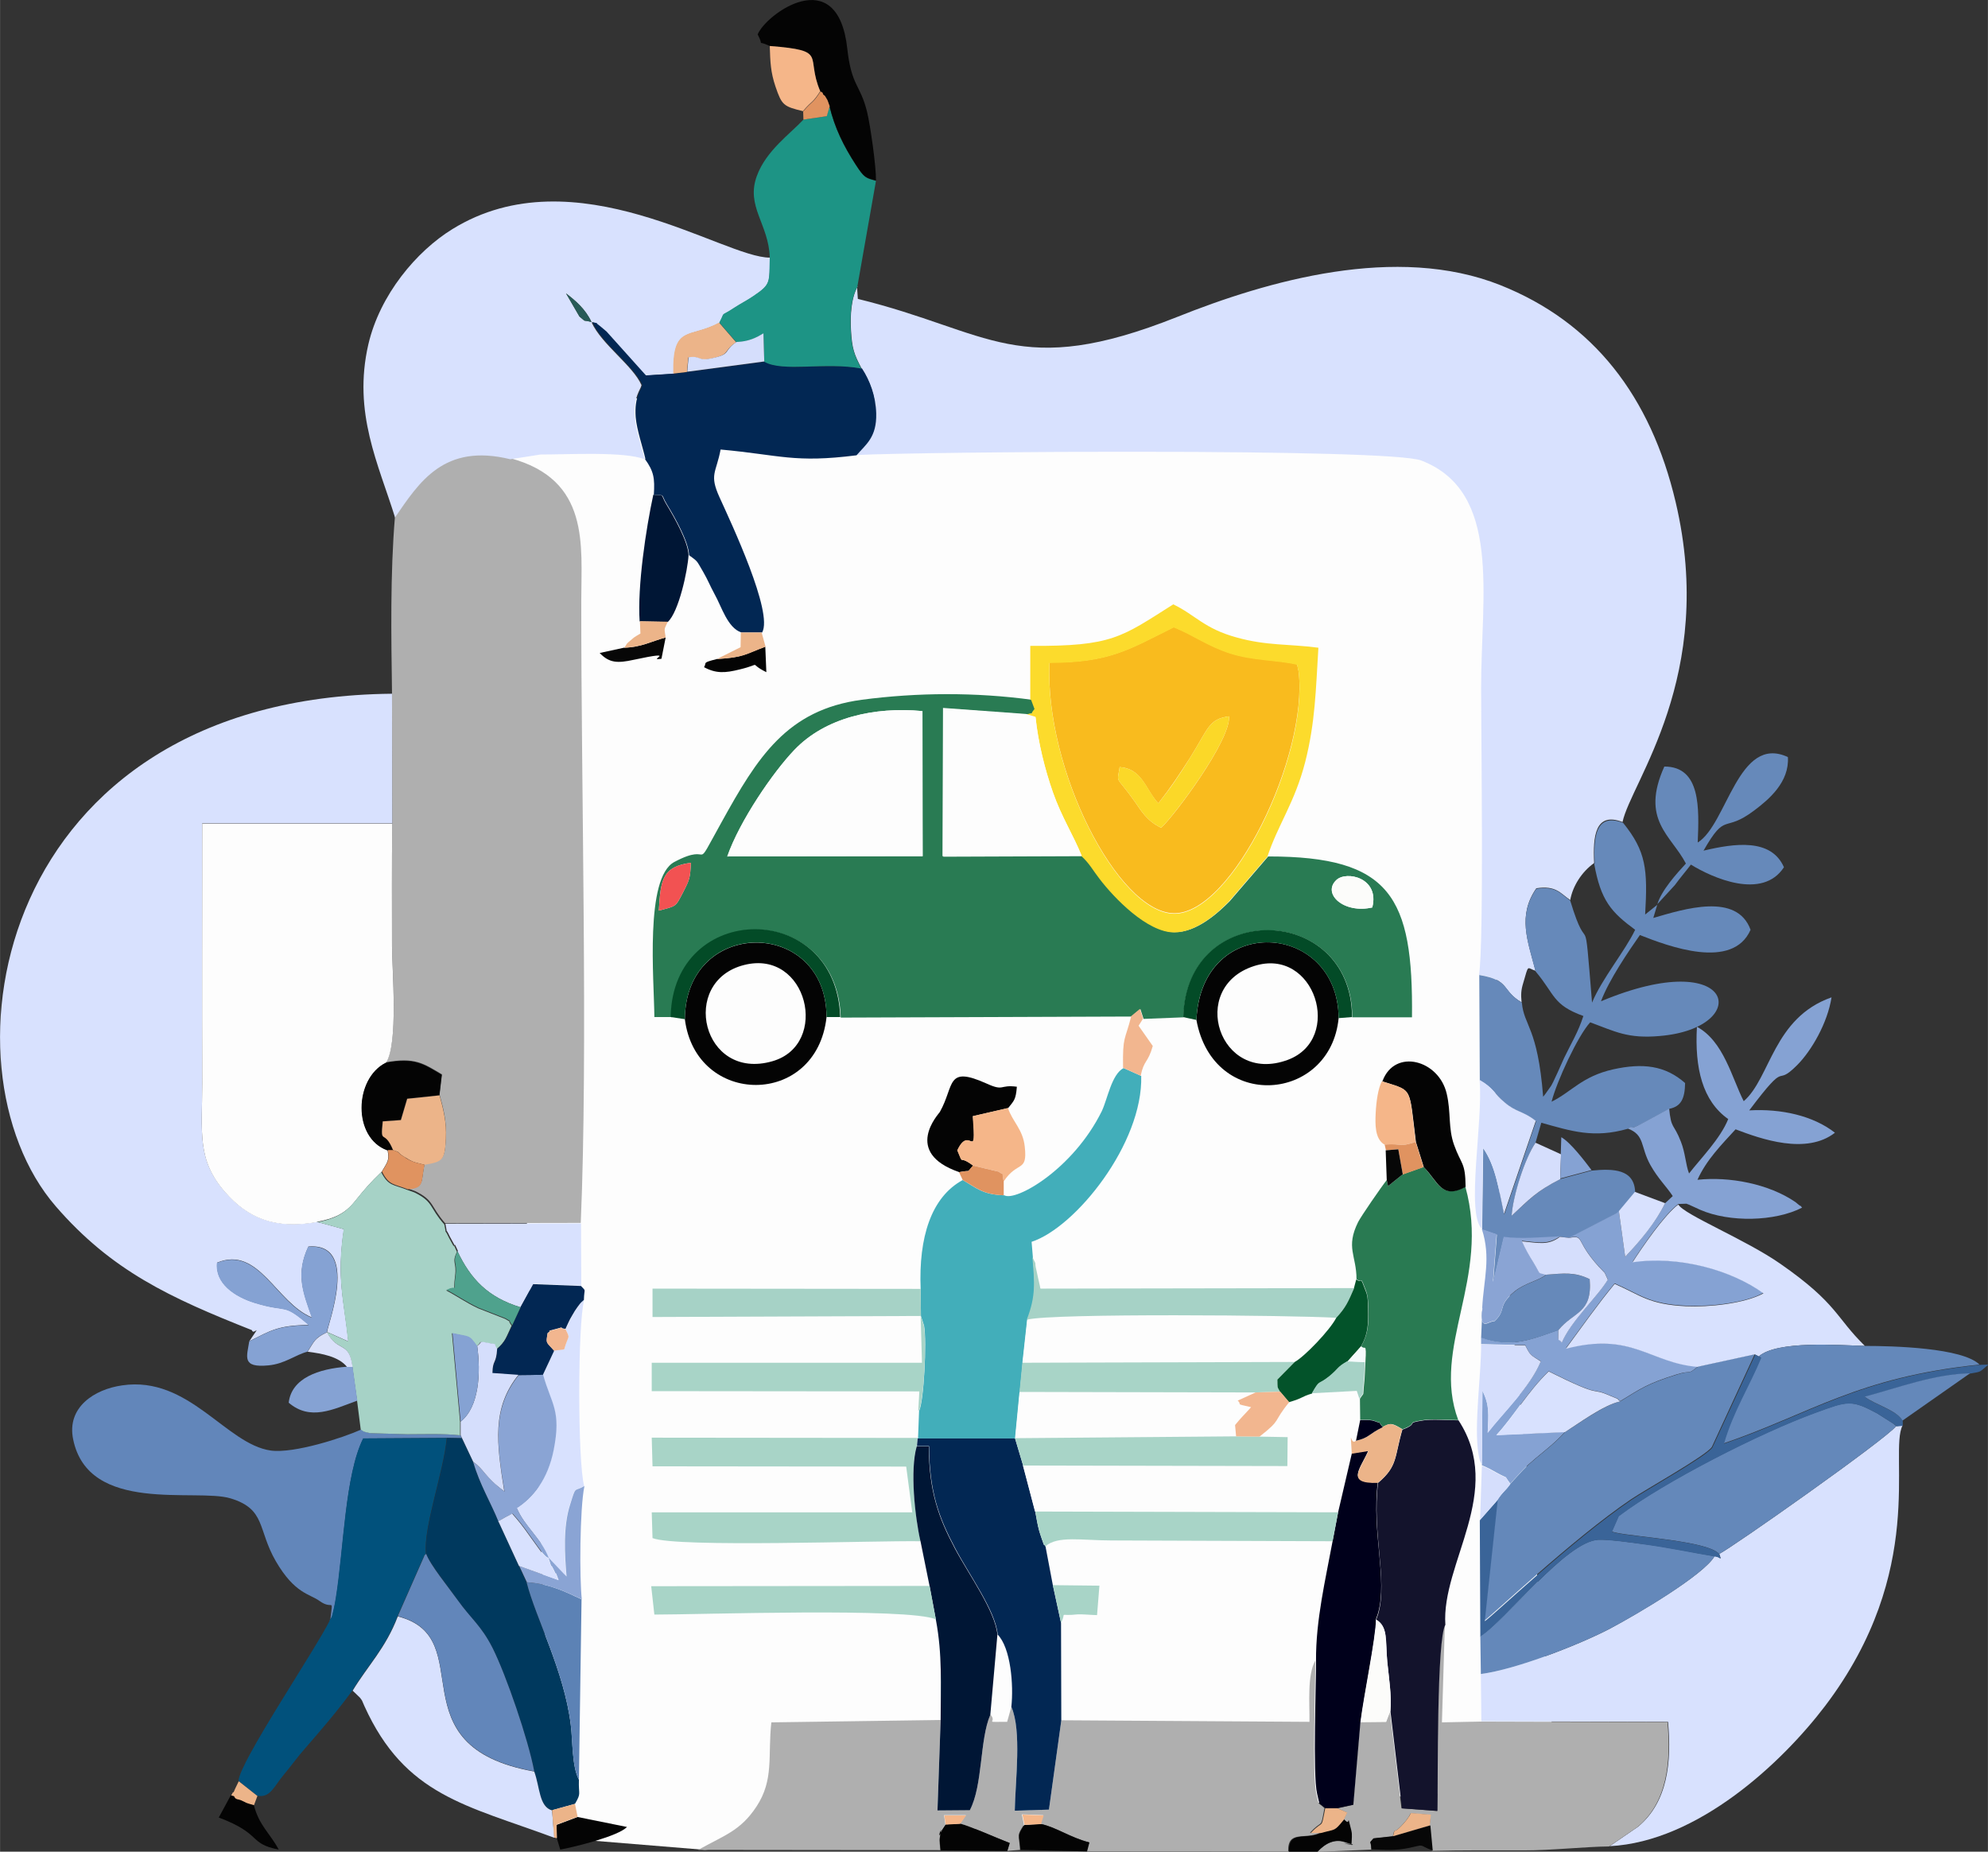 <?xml version="1.0" encoding="UTF-8"?>
<!DOCTYPE svg PUBLIC "-//W3C//DTD SVG 1.1//EN" "http://www.w3.org/Graphics/SVG/1.1/DTD/svg11.dtd">
<!-- Creator: CorelDRAW X6 -->
<svg xmlns="http://www.w3.org/2000/svg" xml:space="preserve" width="7.6in" height="7.079in" version="1.1" style="shape-rendering:geometricPrecision; text-rendering:geometricPrecision; image-rendering:optimizeQuality; fill-rule:evenodd; clip-rule:evenodd"
viewBox="0 0 7562 7044"
 xmlns:xlink="http://www.w3.org/1999/xlink">
 <rect x="0" y="0" width="7562" height="7044" fill="#333333" stroke="none"/>
 <defs>
  <style type="text/css">
   <![CDATA[
    .fil18 {fill:#00001B}
    .fil20 {fill:#001635}
    .fil16 {fill:#00395E}
    .fil12 {fill:#01517C}
    .fil8 {fill:#022753}
    .fil27 {fill:#034B27}
    .fil25 {fill:#03532A}
    .fil21 {fill:#040404}
    .fil36 {fill:#070707}
    .fil13 {fill:#13132C}
    .fil14 {fill:#1D9485}
    .fil38 {fill:#285B57}
    .fil15 {fill:#297A52}
    .fil3 {fill:#297B53}
    .fil22 {fill:#3A6498}
    .fil6 {fill:#42AEBA}
    .fil33 {fill:#4FA28D}
    .fil24 {fill:#5C82B5}
    .fil9 {fill:#6286BA}
    .fil11 {fill:#6488BA}
    .fil5 {fill:#6689BA}
    .fil7 {fill:#85A2D3}
    .fil23 {fill:#8AA4D4}
    .fil10 {fill:#A6D2C6}
    .fil19 {fill:#A8D4C7}
    .fil2 {fill:#AFAFAF}
    .fil26 {fill:#D5DEFC}
    .fil1 {fill:#D8E1FE}
    .fil37 {fill:#DAE1FA}
    .fil34 {fill:#E09360}
    .fil29 {fill:#ECB489}
    .fil35 {fill:#F25252}
    .fil32 {fill:#F2B68F}
    .fil30 {fill:#F5B689}
    .fil39 {fill:#F5FBFC}
    .fil4 {fill:#F9BB1E}
    .fil28 {fill:#FBD828}
    .fil17 {fill:#FCDB2C}
    .fil31 {fill:#FCFCFA}
    .fil0 {fill:#FDFDFD}
   ]]>
  </style>
 </defs>
 <g id="Layer_x0020_1">
  <path class="fil0" d="M2108 6990l573 47 3244 -249 -220 -2246c-65,-666 76,-2344 86,-2969l-3925 -67 241 5484z"/>
  <path class="fil1" d="M3262 1090c-25,46 -28,112 -25,166 4,71 12,92 40,145 30,46 53,104 54,171 2,91 -39,118 -75,159 252,-13 2029,-27 2151,21 306,119 227,511 227,865 0,186 11,975 -8,1091 120,20 84,60 162,105 -3,-30 -2,-47 6,-73 22,-75 13,-58 47,-47 -30,-115 -69,-210 3,-314 75,-11 90,18 129,45 9,-52 43,-107 91,-141 -5,-100 3,-196 108,-156 31,-150 358,-555 202,-1217 -95,-403 -313,-684 -666,-825 -396,-158 -886,-17 -1231,121 -604,240 -708,55 -1214,-69l-3 -48z"/>
  <path class="fil2" d="M1502 1968c-18,217 -14,448 -11,670l1 493c-2,156 -1,312 -1,467 0,86 25,373 -23,443 110,-20 142,4 213,46l-9 77c15,56 27,102 24,163 -4,85 -10,89 -81,101 -15,64 2,91 -64,93l28 10c74,36 57,57 114,122l516 -1c28,-655 1,-1653 2,-2370 0,-208 34,-457 -270,-539 -253,-61 -346,87 -439,222z"/>
  <path class="fil1" d="M948 5102c82,-40 106,-60 227,-62 -101,-87 -78,-45 -205,-84 -78,-24 -152,-75 -144,-153 159,-65 223,152 361,209 -35,-98 -62,-166 -14,-270 197,-17 71,304 71,325l81 36c-17,-162 -45,-237 -17,-427l-102 -28c-162,29 -265,-16 -351,-115 -107,-123 -86,-225 -86,-411 -1,-329 0,-659 0,-990l723 0 -1 -493c-1510,15 -1739,1419 -1279,1950 212,245 435,348 746,471 6,23 42,-35 -9,41z"/>
  <path class="fil3" d="M5220 3452c-108,25 -191,-52 -137,-104 38,-37 166,-9 137,104zm-2714 12c7,-119 14,-167 122,-182 -3,58 -4,62 -30,113 -29,55 -23,51 -92,69zm261 -206c47,-135 173,-320 255,-405 119,-124 305,-165 487,-148l1 552 -743 1zm-214 612c8,-442 631,-447 645,1l1106 -4 34 -28 12 37 152 -6c10,-448 641,-434 642,0l227 0c5,-459 -81,-612 -547,-612l-147 171c-42,42 -124,118 -209,117 -102,-1 -227,-131 -282,-203 -25,-33 -38,-58 -68,-86l-530 2 2 -564 316 23c45,-12 3,16 32,-21l-13 -35c-214,-29 -435,-28 -647,0 -285,38 -397,219 -533,465 -116,209 -26,70 -180,152 -113,60 -77,448 -76,590l67 0z"/>
  <path class="fil1" d="M2250 1225c-40,-11 -15,4 -46,-21l-51 -88c37,29 73,59 97,109zm-748 744c93,-135 186,-284 439,-222l115 -18c112,0 318,-12 396,18 -10,-45 -34,-110 -37,-159 -6,-81 22,-105 25,-123 -33,-75 -151,-154 -190,-239 39,12 -3,-8 29,15 0,0 24,21 25,21l150 167 109 -7c-4,-189 61,-132 174,-194 26,-49 -3,-17 59,-58 18,-12 48,-28 69,-42 70,-47 61,-52 64,-148 -177,2 -741,-398 -1209,-108 -136,84 -275,249 -319,438 -60,261 39,456 102,660z"/>
  <path class="fil0" d="M1205 4648c66,-12 108,-32 144,-77 46,-57 58,-70 103,-114 21,-36 30,-43 22,-81 -133,-48 -126,-273 -6,-333 48,-70 23,-357 23,-443 0,-156 -1,-312 1,-467l-723 0c0,331 -1,661 0,990 0,186 -21,288 86,411 86,99 189,144 351,115z"/>
  <path class="fil1" d="M6540 5911c10,31 5,10 -18,9 -41,71 -292,219 -397,275 -114,60 -359,156 -492,173l2 180 710 2c14,153 -1,305 -114,399l-108 74c336,-17 657,-319 820,-534 390,-515 241,-962 294,-1066l-24 2c-43,53 -630,466 -673,486z"/>
  <path class="fil2" d="M4037 6545l-47 339 -130 4c2,-114 27,-305 -13,-395l-16 57c-97,0 -34,5 -64,-28 -41,96 -28,270 -78,363l-123 1 12 -343 -644 9c-14,129 11,218 -57,321 -61,92 -121,108 -221,164l921 1c-1,-16 -5,-34 -2,-50 13,-75 -15,36 7,-27l14 -21 -5 -35 83 0c-7,8 -15,23 -23,32 42,11 131,51 189,74l-9 30 49 -4c-4,-62 -14,-51 15,-96l-8 -39 81 3 -10 33c58,12 112,51 184,70l-9 34 767 1c-2,-83 62,-43 121,-71l-38 0c50,-55 39,-8 55,-94 -29,-26 -19,-6 -31,-55 -17,-72 -2,-429 -4,-506 -31,57 -21,162 -22,233l-947 -6z"/>
  <path class="fil4" d="M4406 3056c48,-61 76,-104 120,-172 72,-115 71,-148 149,-159 7,91 -207,377 -258,424 -54,-26 -75,-63 -100,-99 -75,-106 -68,-65 -58,-132 87,7 97,84 147,138zm-414 -535c-18,406 260,949 473,953 222,4 511,-599 475,-919l-6 -28c-75,-18 -168,-15 -256,-43 -83,-27 -138,-69 -213,-99 -173,86 -243,135 -473,135z"/>
  <path class="fil5" d="M6064 3285c25,141 65,185 156,252 -38,80 -127,187 -164,277 -33,-403 -10,-146 -83,-388 -39,-28 -54,-56 -129,-45 -72,104 -33,198 -3,314 75,89 64,127 182,170 -20,62 -46,103 -73,159 -13,28 -20,46 -34,75 -2,5 -11,24 -16,32l-22 31c-2,2 -5,7 -8,10 -21,-266 -73,-268 -81,-358 -78,-46 -42,-85 -162,-105l2 401c52,29 55,51 95,85 45,38 72,33 119,71l-121 354c-20,-92 -32,-183 -80,-252l-4 310 56 19 -14 182 41 -172c70,9 143,1 214,-2l35 4 180 -93c2,-2 6,-5 9,-8l61 -73c-3,-88 -83,-90 -165,-82l-119 32c-95,49 -117,77 -186,140 6,-77 51,-219 91,-278l22 -76c115,32 199,60 329,23 5,-2 12,-9 15,-5 3,4 21,-7 29,-9l114 -62c45,-9 59,-39 60,-98 -76,-67 -161,-77 -274,-52 -119,27 -157,85 -234,123 20,-78 100,-251 147,-302 95,35 143,63 265,52 355,-30 292,-348 -224,-132 30,-81 106,-192 148,-252 109,43 353,135 421,-20 -52,-143 -253,-79 -370,-45l15 -50 -46 37c10,-172 4,-240 -84,-349 -106,-40 -113,57 -108,156z"/>
  <path class="fil2" d="M5288 6508l-16 42 -98 1 -27 315 -60 13 37 16 -13 27c31,34 7,-38 27,41 6,22 2,33 1,54 -83,-16 68,18 -27,-10 -36,-11 -71,5 -102,38l206 -9c-1,-40 -11,-18 8,-42l74 -8c11,-44 -6,7 50,-60l12 -17c1,-4 4,-6 6,-11l76 6 -4 41 9 96c115,-3 231,-2 347,-2 113,0 232,-14 327,-15l108 -74c113,-94 128,-247 114,-399l-710 -2 -148 3 11 -371c-32,52 -28,593 -30,708l-135 -10 -44 -370z"/>
  <path class="fil6" d="M3818 4547c-81,-3 -104,-28 -156,-58 -120,65 -168,218 -160,414l1 103 12 37c11,59 -1,292 -19,324l-4 105 370 0 17 -176 11 -111 18 -164c35,-90 29,-142 21,-237l-5 -60c168,-55 424,-375 417,-631l-67 -30c-46,24 -61,118 -83,164 -109,221 -327,345 -371,320z"/>
  <path class="fil7" d="M6350 4217l-114 62c-8,3 -26,14 -29,9 -3,-4 -10,3 -15,5 66,25 47,69 86,139 30,53 60,80 85,118l-29 27c-36,73 -95,143 -152,204l-24 -174c-3,3 -7,6 -9,8l-180 93c60,-11 21,9 113,110 30,33 15,9 34,49 -36,63 -142,159 -175,240 -15,-22 -14,7 -13,-48 -90,31 -180,73 -294,29l0 25 168 4c21,42 18,35 59,61 -39,97 -143,195 -202,272 3,-69 8,-104 -20,-160l-2 280 0 4c28,12 29,13 56,28 52,29 22,2 52,42 46,-50 49,-57 98,-98 36,-30 75,-60 110,-99l-261 12c66,-71 119,-166 199,-243 219,109 148,55 237,94 43,19 15,3 35,20 78,-47 100,-66 216,-102 60,-18 37,5 80,-30 -185,-14 -250,-134 -503,-69 61,-83 123,-171 186,-247 99,43 128,78 271,85 88,4 224,-9 295,-49 -123,-88 -321,-143 -498,-118 37,-58 121,-180 174,-220l31 -1c8,2 40,18 52,23 112,49 285,45 388,-8 -3,-3 -7,-10 -8,-7l-17 -14c-102,-70 -252,-98 -373,-85 34,-76 93,-135 145,-192 97,37 269,98 378,13 -83,-65 -205,-92 -326,-85 155,-206 91,-81 182,-172 55,-55 116,-161 131,-258 -222,78 -232,307 -334,395 -45,-88 -76,-228 -178,-283 -9,157 21,282 119,351 -30,75 -105,150 -149,207 -13,-34 -14,-78 -31,-121 -28,-72 -37,-45 -45,-129z"/>
  <path class="fil8" d="M2453 1746c34,47 38,73 34,136 46,3 25,-4 50,37 30,49 83,143 84,193 35,26 27,18 54,64 19,33 24,49 43,84 27,48 49,128 102,146l79 0c43,-76 -118,-417 -162,-514 -40,-88 -13,-92 4,-182 229,21 279,52 517,22 36,-42 77,-68 75,-159 -2,-67 -24,-125 -54,-171 -135,-25 -299,15 -369,-26l-293 39 -51 6 -109 7 -150 -167c-1,-1 -25,-21 -25,-21 -32,-23 10,-4 -29,-15 39,85 157,165 190,239 -3,19 -31,43 -25,123 4,49 27,114 37,159z"/>
  <path class="fil9" d="M1254 6165c12,-21 6,-3 16,-44 1,-2 8,-40 8,-42 30,-186 34,-468 104,-607l318 -2 57 1 -5 -11c-66,-7 -134,-4 -201,-4l-140 -4c-30,-6 -25,-6 -37,-14 -68,31 -256,92 -344,80 -171,-24 -311,-285 -565,-248 -107,15 -212,84 -187,205 58,287 468,185 599,225 135,41 102,118 172,239 72,124 129,124 166,151 54,39 51,-21 41,75z"/>
  <path class="fil10" d="M1205 4648l102 28c-27,190 0,265 17,427l-81 -36c39,78 85,31 97,132l18 129 14 110c12,8 7,8 37,14l140 4c67,0 135,-3 201,4l0 -51 -31 -337c68,16 62,5 94,49 23,-18 1,-19 45,-11 37,6 14,-2 31,22 34,-29 35,-43 57,-89 -22,-30 8,-6 -25,-26l-102 -40c-49,-23 -83,-48 -122,-68 45,-24 24,20 34,-56 7,-53 -14,-47 7,-91 -24,-54 -1,1 -19,-33 -2,-4 -9,-17 -12,-22 -21,-45 -6,4 -17,-49 -58,-65 -40,-86 -114,-122l-28 -10c-53,-21 -71,-14 -98,-67 -45,44 -57,57 -103,114 -37,45 -78,65 -144,77z"/>
  <path class="fil11" d="M6459 5199c-43,34 -20,11 -80,30 -116,36 -138,55 -216,102 -64,15 -161,87 -210,117 -35,39 -74,69 -110,99 -49,41 -52,48 -98,98 -22,31 -25,25 -50,62l-49 458c24,-14 333,-309 559,-462 58,-39 286,-166 307,-199l163 -353 -216 47z"/>
  <path class="fil12" d="M1254 6165c-55,111 -345,541 -347,610l71 56c49,10 64,-35 99,-77 39,-47 54,-70 85,-105 60,-69 123,-142 178,-218 58,-96 126,-162 172,-283l100 -227c1,-6 5,-7 8,-10 -11,-100 68,-314 79,-441l-318 2c-69,139 -74,421 -104,607 0,2 -7,40 -8,42 -10,41 -4,23 -16,44z"/>
  <path class="fil8" d="M3794 6217c51,51 62,193 53,276 40,90 15,281 13,395l130 -4 47 -339 -1 -371 -31 -143 -28 -148c-13,-20 2,16 -16,-34 -2,-5 -6,-20 -8,-25 -7,-25 -10,-48 -15,-73l-46 -175 -31 -104 -370 0 -1 -2 -2 31 46 0c1,174 37,271 99,388 53,101 153,237 162,328z"/>
  <path class="fil13" d="M5335 5437c-31,105 -17,140 -93,204 -24,191 37,366 1,497 -1,3 -3,9 -4,12 -1,3 -3,8 -4,12 46,27 35,78 42,160 6,60 17,127 12,187l44 370 135 10c2,-115 -3,-655 30,-708 -16,-235 227,-507 50,-778 -32,0 -103,-5 -132,0 -77,12 -13,9 -80,35z"/>
  <path class="fil14" d="M3056 455c-49,53 -142,118 -177,214 -43,116 45,183 49,310 -3,97 6,101 -64,148 -20,14 -51,30 -69,42 -62,41 -33,9 -59,58l65 75c49,-2 76,-17 103,-33l3 107c70,41 234,0 369,26 -27,-53 -36,-74 -40,-145 -3,-54 0,-120 25,-166l71 -403c-39,-11 -43,-9 -77,-61 -46,-71 -80,-139 -100,-223l-11 38 -89 13z"/>
  <path class="fil15" d="M5336 4467l-56 45 -5 -23c-20,25 -98,138 -109,160 -48,97 -6,127 -6,217 27,20 11,-21 36,44 8,21 8,44 9,67 1,61 0,96 -27,144 14,18 20,-20 16,60 -2,25 -2,58 -5,82 -6,56 3,28 -16,58l1 80c13,0 39,-1 51,3 43,16 8,-5 35,24 30,-16 35,-15 75,9 68,-26 3,-23 80,-35 29,-5 99,0 132,0 -104,-278 124,-538 27,-888 -92,51 -107,-23 -159,-75l-79 28z"/>
  <path class="fil0" d="M2766 3258l743 -1 -1 -552c-182,-17 -369,24 -487,148 -81,85 -208,270 -255,405z"/>
  <path class="fil16" d="M1621 5911c16,41 84,125 119,175 52,73 90,97 134,184 51,102 135,346 158,468 21,60 18,134 68,148l87 -24c25,-43 13,-32 15,-92 -27,-50 -23,-148 -31,-209 -25,-205 -134,-407 -168,-542l-29 -62 -78 -169c-30,-74 -71,-140 -96,-226l-43 -91 -57 -1c-11,127 -90,340 -79,441z"/>
  <path class="fil1" d="M6459 5199l216 -47 15 8c69,-61 302,-43 404,-40 -112,-109 -103,-160 -321,-312 -133,-93 -367,-187 -389,-226 -53,40 -137,162 -174,220 176,-26 375,29 498,118 -72,39 -207,53 -295,49 -143,-7 -172,-42 -271,-85 -63,76 -125,164 -186,247 253,-66 318,54 503,69z"/>
  <path class="fil0" d="M4903 5334c-65,79 -26,63 -113,131l107 2 -1 110 -1005 -2 46 175 1152 3 52 -223c-6,-115 -6,-28 15,-49l16 -79 -1 -80 -10 -30 -170 9c-44,13 -32,17 -88,33z"/>
  <path class="fil11" d="M6540 5911c43,-20 630,-433 673,-486 -3,-3 -8,-7 -10,-9l-63 -40c-99,-53 -112,-47 -235,-2 -208,75 -576,263 -748,393l-26 59c4,1 9,3 14,4 76,17 351,32 394,81z"/>
  <path class="fil17" d="M3992 2522c229,-1 300,-49 473,-135 74,30 129,72 213,99 89,29 181,25 256,43l6 28c37,321 -253,923 -475,919 -213,-4 -491,-548 -473,-953zm-70 140l13 35c-29,36 13,8 -32,21l36 11c10,98 36,200 66,286 34,96 78,161 110,243 30,28 43,54 68,86 55,72 180,202 282,203 85,1 168,-75 209,-117l147 -171c40,-122 104,-205 144,-361 38,-150 40,-272 50,-434 -114,-15 -196,-7 -311,-39 -124,-34 -156,-85 -241,-126 -198,125 -231,160 -544,158l0 206z"/>
  <path class="fil1" d="M1341 6431l28 27c11,15 5,5 17,32 155,342 389,377 722,501l-8 -104c-50,-14 -46,-88 -68,-148 -538,-96 -201,-509 -519,-590 -46,121 -114,187 -172,283z"/>
  <path class="fil0" d="M4115 3256c-33,-81 -76,-146 -110,-243 -30,-86 -56,-188 -66,-286l-36 -11 -316 -23 -2 564 530 -2z"/>
  <path class="fil18" d="M5142 5530l-52 223 -21 110c-27,146 -64,300 -63,454 1,77 -13,435 4,506 12,50 3,30 31,55l47 0 60 -13 27 -315c13,-104 58,-318 59,-390 1,-4 3,-9 4,-12 1,-3 3,-8 4,-12 37,-131 -25,-306 -1,-497 -124,4 -66,-51 -36,-121l-63 10z"/>
  <path class="fil19" d="M3501 5861c-21,-94 -40,-271 -14,-360l2 -31 -1010 -1 3 109 965 1 23 174 -991 0 3 98c92,37 849,9 1019,12z"/>
  <path class="fil11" d="M5631 6225l2 143c134,-17 378,-113 492,-173 105,-55 356,-204 397,-275 -80,-13 -178,-35 -276,-47 -41,-5 -129,-18 -167,-16 -124,8 -348,305 -448,368z"/>
  <path class="fil20" d="M3501 5861l35 173 24 128c25,134 18,245 18,382l-12 343 123 -1c50,-94 37,-268 78,-363l27 -305c-9,-91 -109,-228 -162,-328 -62,-117 -98,-215 -99,-388l-46 0c-26,90 -7,267 14,360z"/>
  <path class="fil0" d="M3907 5020l-18 164 1036 -3c36,-20 133,-121 158,-168 -159,-10 -1079,-18 -1176,7z"/>
  <path class="fil9" d="M1513 6148c318,81 -18,494 519,590 -23,-122 -107,-366 -158,-468 -44,-87 -82,-111 -134,-184 -35,-49 -104,-133 -119,-175 -3,3 -7,4 -8,10l-100 227z"/>
  <path class="fil11" d="M6690 5160l8 4c-44,107 -107,204 -142,327 333,-114 509,-252 974,-300 -65,-64 -328,-71 -436,-71 -102,-3 -334,-21 -404,40z"/>
  <path class="fil0" d="M3861 5471l840 -7 -4 -43c25,-31 38,-42 61,-68 -67,-15 -31,-7 -51,-25l68 -31 -897 -2 -17 176z"/>
  <path class="fil10" d="M3907 5020c96,-25 1017,-17 1176,-7 36,-39 45,-60 68,-113l-1193 2c-2,-4 -2,-9 -3,-13 -1,-3 -2,-9 -3,-13 -1,-4 -2,-9 -3,-13 -1,-5 -2,-9 -3,-14 -1,-5 -2,-9 -3,-14 -11,-45 4,-13 -16,-53 8,95 14,147 -21,237z"/>
  <path class="fil5" d="M6303 3441l68 -74c21,-29 43,-54 61,-78 81,50 272,136 354,10 -49,-111 -188,-91 -306,-63 87,-152 75,-64 193,-153 56,-42 134,-108 128,-203 -189,-88 -231,256 -343,325 5,-128 13,-289 -127,-289 -92,204 26,261 82,369 -35,38 -94,103 -109,156z"/>
  <path class="fil19" d="M3977 5882c46,-41 139,-22 251,-22l841 3 21 -110 -1152 -3c5,25 8,48 15,73 1,5 6,20 8,25 18,50 3,14 16,34z"/>
  <path class="fil1" d="M1740 4760c50,105 115,175 240,213l49 -89 182 7 -1 -237 -516 1c11,53 -4,4 17,49 2,4 9,17 12,22 18,34 -5,-20 19,33z"/>
  <path class="fil0" d="M2830 3671c-247,64 -159,443 108,366 220,-64 135,-429 -108,-366z"/>
  <path class="fil0" d="M4770 3675c-252,81 -133,454 128,357 214,-79 104,-432 -128,-357z"/>
  <path class="fil19" d="M3495 5366c19,-32 31,-265 19,-324l-12 -37 5 179 -1028 0 0 108 1018 1 -4 73z"/>
  <path class="fil21" d="M4770 3675c232,-75 342,278 128,357 -261,96 -380,-276 -128,-357zm-219 205c64,351 510,313 541,-7 -2,-368 -522,-403 -541,7z"/>
  <path class="fil21" d="M2830 3671c242,-62 328,303 108,366 -267,77 -355,-303 -108,-366zm-225 206c42,333 501,337 539,-8 -1,-378 -536,-380 -539,8z"/>
  <path class="fil19" d="M3878 5295l897 2 94 -3c-12,-21 -9,-13 -10,-46l66 -67 -1036 3 -11 111z"/>
  <polygon class="fil19" points="3892,5575 4897,5577 4898,5467 4791,5465 4701,5464 3861,5471 "/>
  <path class="fil19" d="M3560 6161l-24 -128 -1059 1 12 108c178,0 964,-27 1071,18z"/>
  <polygon class="fil10" points="3503,5006 3502,4903 2482,4902 2482,5010 "/>
  <path class="fil21" d="M2928 175c225,18 134,37 192,172 3,3 8,2 9,8 1,6 7,7 8,9 13,22 8,9 18,39 20,83 54,152 100,223 33,51 38,50 77,61 1,-52 -21,-209 -34,-262 -26,-105 -59,-96 -75,-239 -36,-334 -311,-131 -341,-55 28,53 -10,18 46,44z"/>
  <path class="fil1" d="M2151 5055c18,40 12,19 -5,77l-38 5 -43 92c31,113 69,134 40,286 -21,111 -77,180 -140,221 31,73 92,114 122,191l58 61c2,2 6,6 9,9 -7,-83 -14,-189 14,-275 24,-73 13,-45 54,-69 -25,-91 -25,-617 0,-708 -15,13 -11,9 -25,28 -10,14 -10,14 -19,30 -12,22 -18,36 -26,52z"/>
  <path class="fil22" d="M5695 5708l-66 75 2 443c99,-62 323,-360 448,-368 38,-2 126,10 167,16 98,13 196,34 276,47 23,1 28,21 18,-9 -43,-50 -318,-64 -394,-81 -5,-1 -9,-3 -14,-4l26 -59c171,-130 539,-317 748,-393 123,-45 136,-51 235,2l63 40c3,2 7,6 10,9l24 -2 0 -19c-24,-41 -104,-60 -144,-91 131,-35 264,-86 401,-89 46,-8 32,-4 69,-34l-32 1c-465,48 -641,186 -974,300 35,-122 98,-220 142,-327l-8 -4 -15 -8 -163 353c-21,33 -249,160 -307,199 -226,153 -535,448 -559,462l49 -458z"/>
  <path class="fil23" d="M1800 5562c25,86 66,152 96,226 20,-14 30,-19 54,-30 21,23 43,51 66,84l47 65c18,19 9,11 25,21 -30,-78 -91,-119 -122,-191 63,-41 118,-110 140,-221 30,-152 -9,-174 -40,-286l-93 1c-102,127 -84,261 -54,443 -74,-55 -75,-81 -118,-112z"/>
  <path class="fil7" d="M948 5102c-9,59 -30,102 73,92 63,-6 102,-40 148,-52 28,-42 26,-51 74,-74 0,-21 126,-342 -71,-325 -48,103 -21,172 14,270 -138,-57 -201,-274 -361,-209 -8,78 66,129 144,153 127,39 104,-3 205,84 -121,2 -145,22 -227,62z"/>
  <path class="fil21" d="M5258 4113c3,2 9,3 11,4 106,34 91,20 117,227l30 96c53,52 67,126 159,75 -1,-96 -16,-82 -44,-160 -23,-65 -11,-124 -28,-195 -30,-128 -197,-173 -244,-48z"/>
  <path class="fil5" d="M5882 4849c-25,22 -81,32 -120,64 -69,56 -29,68 -77,113 -22,-2 -58,44 -46,-48l-5 111c113,43 204,2 294,-29 57,-70 130,-62 119,-194 -56,-27 -97,-22 -165,-17z"/>
  <path class="fil8" d="M1980 4974l-32 69c-22,46 -24,59 -57,89 -3,60 -16,40 -18,92l99 7 93 -1 43 -92c-31,-35 -32,-25 -25,-67 26,-18 -24,0 37,-17 34,-9 -1,-2 31,1 8,-16 13,-31 26,-52 10,-17 9,-16 19,-30 14,-19 11,-15 25,-28 1,-47 10,-30 -11,-53l-182 -7 -49 89z"/>
  <path class="fil20" d="M2434 2364l106 2c42,-38 76,-197 79,-254 -1,-50 -54,-144 -84,-193 -25,-41 -3,-34 -50,-37 -28,129 -61,349 -52,482z"/>
  <path class="fil1" d="M5637 4676l4 -310c48,68 60,159 80,252l121 -354c-47,-38 -74,-32 -119,-71 -40,-33 -42,-55 -95,-85 15,155 -53,506 9,567z"/>
  <path class="fil24" d="M2202 6770l10 -686c-58,-27 -121,-60 -209,-65 34,135 143,337 168,542 7,61 4,158 31,209z"/>
  <path class="fil25" d="M5151 4900c-23,53 -32,74 -68,113 -24,47 -121,148 -158,168l-66 67c1,33 -2,25 10,46l34 40c56,-16 44,-20 88,-33 32,-56 21,-29 65,-64 38,-30 29,-34 70,-58l51 -57c27,-47 28,-83 27,-144 -1,-23 0,-46 -9,-67 -25,-66 -9,-24 -36,-44l-9 34z"/>
  <path class="fil21" d="M3649 4459c50,-11 23,7 53,-25 -60,-45 -33,6 -60,-58 48,-102 73,55 59,-130l134 -31c23,-29 29,-32 33,-81 -67,-9 -47,19 -115,-12 -156,-70 -121,7 -178,108 -3,6 -144,154 74,229z"/>
  <path class="fil1" d="M5953 5448c49,-31 146,-103 210,-117 -21,-17 7,-2 -35,-20 -88,-39 -18,15 -237,-94 -80,77 -133,172 -199,243l261 -12z"/>
  <path class="fil26" d="M1752 5408l0 51 5 11 43 91c43,30 43,57 118,112 -29,-182 -48,-316 54,-443l-99 -7c1,-52 14,-32 18,-92 -17,-24 6,-15 -31,-22 -44,-8 -21,-6 -45,11 14,101 8,232 -63,288z"/>
  <path class="fil21" d="M1475 4376l20 0c-35,-87 -50,-15 -40,-111l69 -5 24 -81 123 -13 9 -77c-70,-42 -103,-66 -213,-46 -120,60 -127,285 6,333z"/>
  <path class="fil26" d="M5637 5571l2 -280c28,56 23,91 20,160 60,-77 163,-176 202,-272 -41,-27 -38,-20 -59,-61l-168 -4c1,112 -28,309 -10,417 5,30 6,26 13,40z"/>
  <path class="fil27" d="M2552 3869l53 8c3,-389 538,-386 539,-8l52 0c-14,-448 -637,-443 -645,-1z"/>
  <path class="fil27" d="M4500 3869l51 11c18,-410 539,-375 541,-7l51 -4c-1,-434 -632,-448 -642,0z"/>
  <path class="fil28" d="M4406 3056c-49,-55 -60,-131 -147,-138 -10,68 -17,26 58,132 25,36 46,73 100,99 50,-47 265,-333 258,-424 -78,11 -77,44 -149,159 -43,69 -72,112 -120,172z"/>
  <path class="fil29" d="M1495 4375c34,11 10,6 43,26 8,4 15,10 33,18 10,4 33,9 44,12 70,-12 77,-17 81,-101 3,-61 -9,-107 -24,-163l-123 13 -24 81 -69 5c-10,96 5,24 40,111z"/>
  <path class="fil23" d="M5639 4977c-13,92 23,46 46,48 48,-44 8,-57 77,-113 40,-32 96,-42 120,-64 -38,-12 -17,5 -50,-49 -15,-26 -29,-48 -43,-79 64,6 99,16 145,-17 -71,3 -144,11 -214,2l-41 172 14 -182 -56 -19c35,109 7,189 1,301z"/>
  <path class="fil30" d="M3701 4434l97 23c27,19 9,-6 20,37 53,-80 91,-32 80,-132 -7,-66 -46,-94 -64,-147l-134 31c14,184 -11,27 -59,130 27,64 0,13 60,58z"/>
  <path class="fil26" d="M5882 4849c67,-5 108,-11 165,17 11,132 -62,123 -119,194 -1,56 -2,26 13,48 33,-81 139,-178 175,-240 -19,-40 -4,-16 -34,-49 -92,-101 -53,-121 -113,-110l-35 -4c-46,34 -81,23 -145,17 14,31 27,53 43,79 33,54 12,37 50,49z"/>
  <path class="fil30" d="M3055 422c36,-42 34,-27 65,-75 -58,-136 33,-154 -192,-172 2,61 3,99 22,155 24,70 30,75 105,93z"/>
  <path class="fil7" d="M1359 5328l-18 -129 -21 0c-108,8 -211,43 -222,137 82,70 168,26 261,-8z"/>
  <path class="fil23" d="M2087 5928c17,54 3,9 20,45 19,41 -5,-23 18,38l-150 -54 29 62c88,6 151,38 209,65 -9,-78 -8,-345 10,-431 -41,24 -31,-4 -54,69 -28,86 -21,193 -14,275 -3,-3 -7,-7 -9,-9l-58 -61z"/>
  <path class="fil30" d="M5267 4354c75,-5 49,12 118,-10 -26,-208 -10,-194 -117,-227 -2,-1 -8,-2 -11,-4 -15,25 -22,80 -24,120 -2,42 -4,99 33,121z"/>
  <path class="fil31" d="M5175 6551l98 -1 16 -42c5,-60 -6,-127 -12,-187 -8,-82 3,-133 -42,-160 -1,72 -46,286 -59,390z"/>
  <path class="fil11" d="M7237 5404l257 -180c-137,3 -270,54 -401,89 40,31 120,50 144,91z"/>
  <path class="fil29" d="M5260 5429c-56,27 -49,40 -103,52 -21,21 -21,-66 -15,49l63 -10c-30,70 -87,125 36,121 77,-64 62,-98 93,-204 -40,-23 -45,-25 -75,-9z"/>
  <path class="fil26" d="M5935 4484l3 -93 -97 -44c-40,58 -86,201 -91,278 69,-64 91,-91 186,-140z"/>
  <path class="fil29" d="M2562 1421l51 -6 5 -55c53,-7 30,18 97,2 64,-16 34,-26 85,-60l-65 -75c-112,62 -178,5 -174,194z"/>
  <path class="fil32" d="M4701 5464l90 1c87,-68 48,-52 113,-131l-34 -40 -94 3 -68 31c20,18 -16,10 51,25 -23,26 -36,37 -61,68l4 43z"/>
  <path class="fil7" d="M1752 5408c71,-56 77,-187 63,-288 -32,-45 -27,-34 -94,-49l31 337z"/>
  <path class="fil1" d="M6158 4607l24 174c57,-60 116,-130 152,-204l-115 -43 -61 73z"/>
  <path class="fil33" d="M1948 5042l32 -69c-125,-38 -190,-108 -240,-213 -21,44 0,39 -7,91 -11,76 11,32 -34,56 39,20 73,45 122,68l102 40c33,20 3,-4 25,26z"/>
  <path class="fil1" d="M1896 5788l78 169 150 54c-23,-60 1,4 -18,-38 -16,-36 -3,9 -20,-45 -15,-11 -7,-2 -25,-21l-47 -65c-23,-33 -45,-61 -66,-84 -23,12 -33,17 -54,30z"/>
  <path class="fil21" d="M3881 7037l254 6 9 -34c-73,-18 -126,-58 -184,-70l-63 3c-29,44 -20,34 -15,96z"/>
  <path class="fil21" d="M3577 7039l255 2 9 -30c-58,-22 -147,-63 -189,-74l-55 3 -14 21c-23,62 6,-48 -7,27 -3,16 1,34 2,50z"/>
  <path class="fil21" d="M2118 6993l13 43c59,-11 220,-51 254,-86l-188 -38 -80 30 1 52z"/>
  <path class="fil26" d="M2801 1301c-50,34 -20,45 -85,60 -67,16 -44,-9 -97,-2l-5 55 293 -39 -3 -107c-27,16 -54,31 -103,33z"/>
  <path class="fil19" d="M4036 6173c24,-46 -16,-23 65,-32 8,-1 59,3 72,3l9 -112 -177 -2 31 143z"/>
  <path class="fil21" d="M965 6866c-39,-11 -23,-7 -50,-19 -6,-3 -21,-2 -24,-12 -2,-6 -9,-4 -13,-6l-46 85c167,63 111,99 228,122 -32,-61 -75,-91 -95,-171z"/>
  <path class="fil32" d="M4303 3866c-24,95 -33,73 -31,196l67 30c13,-62 27,-46 46,-113l-54 -77 17 -27 -12 -37 -34 28z"/>
  <path class="fil10" d="M4991 5300l170 -9 10 30c19,-31 10,-2 16,-58 3,-24 3,-57 5,-82l-67 -3c-41,23 -32,27 -70,58 -44,35 -33,8 -65,64z"/>
  <path class="fil34" d="M1475 4376c8,38 -1,45 -22,81 27,53 45,46 98,67 66,-3 49,-30 64,-93 -11,-3 -34,-8 -44,-12 -18,-7 -26,-13 -33,-18 -33,-19 -9,-14 -43,-26l-20 0z"/>
  <path class="fil31" d="M5220 3452c29,-113 -99,-141 -137,-104 -55,52 29,129 137,104z"/>
  <path class="fil21" d="M5024 6973c-59,28 -123,-12 -121,71l109 0c31,-34 66,-49 102,-38 95,28 -56,-6 27,10 0,-21 4,-33 -1,-54 -21,-79 3,-7 -27,-41 -38,46 -29,35 -88,51z"/>
  <path class="fil35" d="M2506 3464c69,-18 63,-14 92,-69 26,-50 27,-55 30,-113 -108,15 -115,62 -122,182z"/>
  <path class="fil36" d="M5299 6985l-74 8c-20,24 -10,2 -8,42 57,2 89,6 146,-6 61,-13 28,-12 87,11l-9 -96 -140 41z"/>
  <path class="fil26" d="M5629 5783l66 -75c24,-37 27,-31 50,-62 -29,-41 0,-14 -52,-42 -27,-15 -28,-16 -56,-28l-7 208z"/>
  <path class="fil34" d="M3701 4434c-29,32 -3,15 -53,25l14 30c52,29 75,55 156,58l0 -53c-11,-43 7,-18 -20,-37l-97 -23z"/>
  <path class="fil21" d="M2727 2507c-60,15 -37,13 -49,31 46,25 81,22 134,9 96,-23 28,-27 103,10l-4 -97c-77,28 -81,41 -185,47z"/>
  <path class="fil36" d="M2373 2464l-92 20c37,39 69,39 129,26 182,-39 44,6 106,-4l16 -81c-56,15 -91,37 -159,39z"/>
  <path class="fil7" d="M5938 4390l-3 93 119 -32c-28,-37 -80,-105 -115,-125l-2 64z"/>
  <path class="fil37" d="M1170 5142c54,7 118,18 150,58l21 0c-12,-101 -57,-54 -97,-132 -49,24 -47,33 -74,74z"/>
  <path class="fil29" d="M2373 2464c67,-2 103,-24 159,-39 -6,-39 -6,-28 8,-60l-106 -2 2 47c-4,2 -27,16 -28,18 -37,31 -16,14 -34,36z"/>
  <path class="fil34" d="M5267 4354l5 22 47 -4 17 96 79 -28 -30 -96c-69,22 -43,5 -118,10z"/>
  <path class="fil29" d="M2727 2507c104,-6 108,-18 185,-47l-15 -54 -79 0 -1 56 -90 45z"/>
  <path class="fil29" d="M5024 6973c59,-16 50,-5 88,-51l13 -27 -37 -16 -47 0c-17,87 -5,40 -55,94l38 0z"/>
  <path class="fil34" d="M3055 422l1 33 89 -13 11 -38c-11,-30 -5,-17 -18,-39 -1,-2 -7,-3 -8,-9 -1,-6 -6,-5 -9,-8 -31,48 -29,33 -65,75z"/>
  <polygon class="fil36" points="5275,4489 5280,4512 5336,4467 5319,4372 5271,4376 "/>
  <path class="fil29" d="M5299 6985l140 -41 4 -41 -76 -6c-2,5 -5,7 -6,11l-12 17c-56,68 -39,16 -50,60z"/>
  <polygon class="fil29" points="2100,6886 2108,6990 2118,6993 2117,6941 2197,6911 2187,6862 "/>
  <path class="fil32" d="M2108 5138l38 -5c17,-59 24,-37 5,-77 -32,-3 2,-11 -31,-1 -61,17 -11,-1 -37,17 -7,42 -6,31 25,67z"/>
  <path class="fil18" d="M5157 5481c53,-12 47,-25 103,-52 -27,-29 8,-8 -35,-24 -12,-4 -38,-3 -51,-3l-16 79z"/>
  <path class="fil29" d="M879 6830c4,2 11,0 13,6 4,10 18,9 24,12 27,12 11,8 50,19l13 -35 -71 -56 -14 29c-2,4 -6,16 -7,13 -1,-2 -5,8 -8,13z"/>
  <polygon class="fil30" points="3897,6942 3960,6939 3970,6906 3889,6903 "/>
  <path class="fil38" d="M2250 1225c-24,-50 -59,-80 -97,-109l51 88c31,25 6,11 46,21z"/>
  <path class="fil39" d="M5126 5179l67 3c4,-80 -2,-43 -16,-60l-51 57z"/>
  <path class="fil30" d="M3597 6941l55 -3c7,-8 16,-23 23,-32l-83 0 5 35z"/>
 </g>
</svg>
